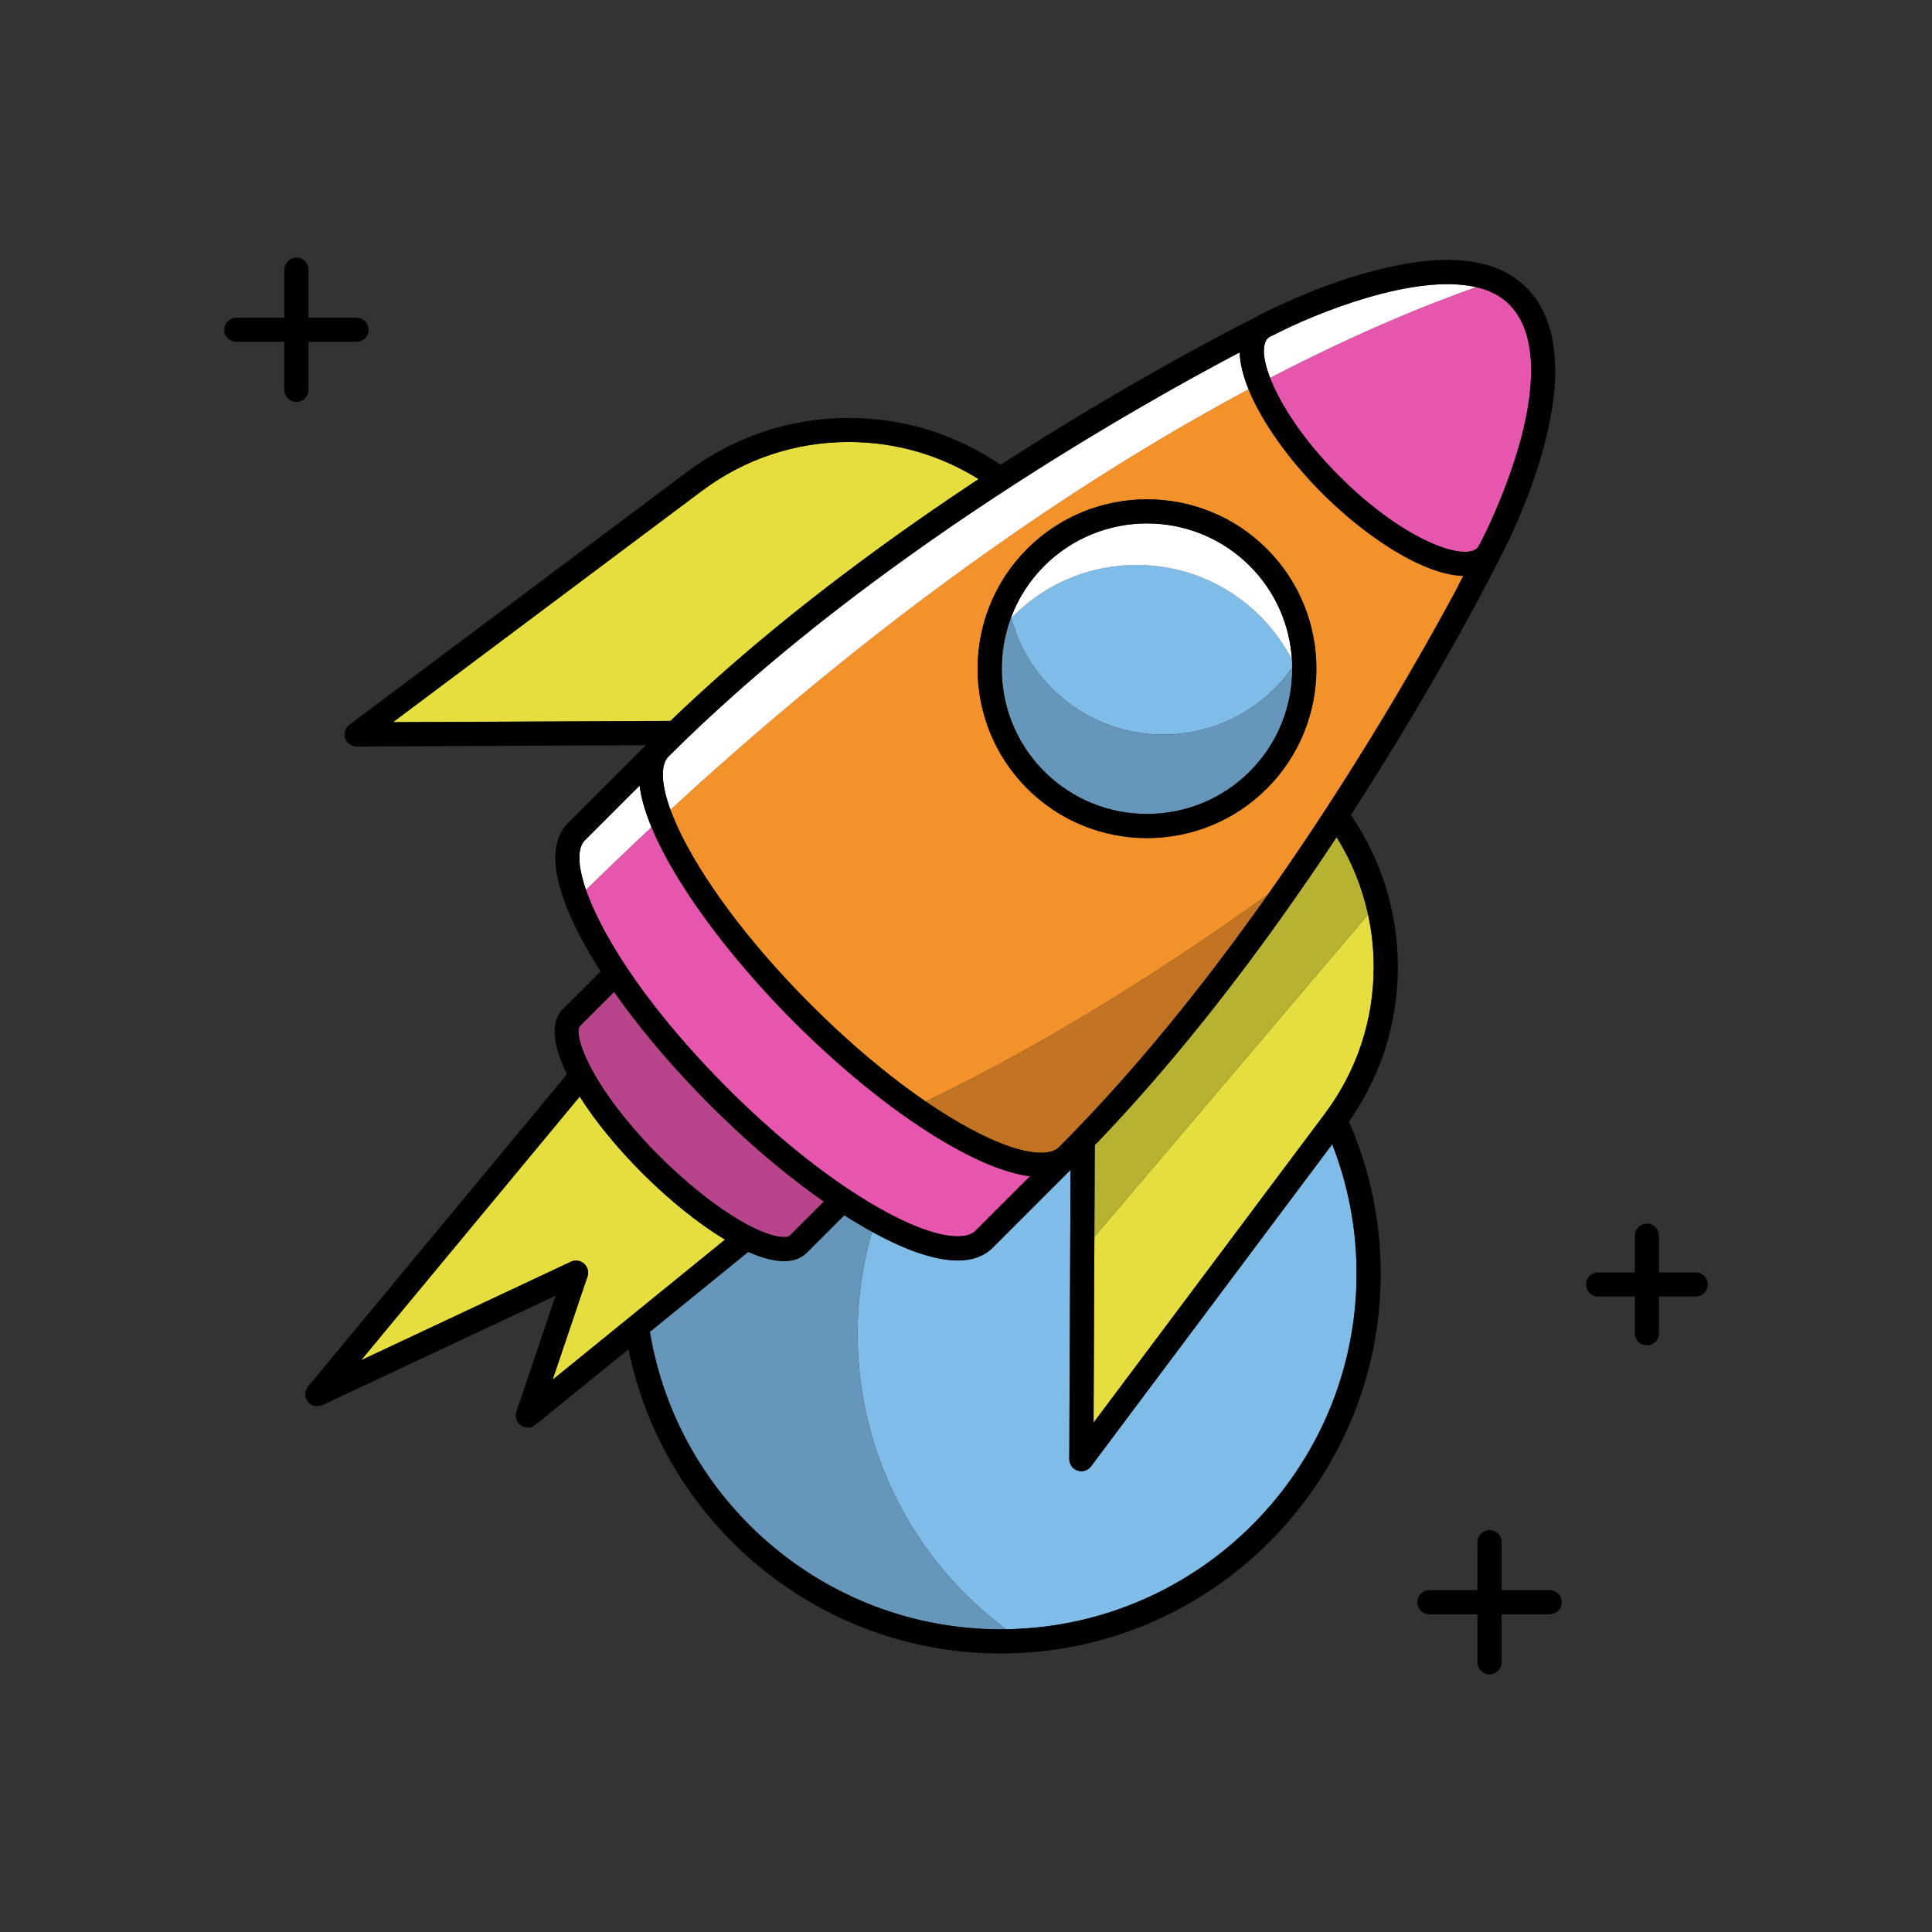 <?xml version="1.0" encoding="UTF-8"?>
<svg id="Icons" xmlns="http://www.w3.org/2000/svg" viewBox="0 0 800 800">
  <rect x="0" y="0" width="800" height="800" fill="#333333" stroke="none"/>
  <defs>
    <style>
      .cls-1 {
        fill: #b8458c;
      }

      .cls-2 {
        fill: #fff;
      }

      .cls-3 {
        fill: #e656af;
      }

      .cls-4 {
        fill: #6696ba;
      }

      .cls-5 {
        fill: #b8b232;
      }

      .cls-6 {
        fill: #c27422;
      }

      .cls-7 {
        fill: #7fbce8;
      }

      .cls-8 {
        fill: #f3912b;
      }

      .cls-9 {
        fill: #e6de3e;
      }
    </style>
  </defs>
  <g>
    <path d="M147.63,131.55h-19.89v-19.89c0-2.76-2.24-5-5-5s-5,2.24-5,5v19.89h-19.89c-2.76,0-5,2.24-5,5s2.24,5,5,5h19.89v19.89c0,2.76,2.24,5,5,5s5-2.24,5-5v-19.89h19.89c2.76,0,5-2.24,5-5s-2.24-5-5-5Z"/>
    <path d="M641.67,658.45h-19.89v-19.89c0-2.76-2.24-5-5-5s-5,2.24-5,5v19.89h-19.89c-2.76,0-5,2.24-5,5s2.24,5,5,5h19.89v19.89c0,2.76,2.24,5,5,5s5-2.24,5-5v-19.89h19.89c2.76,0,5-2.24,5-5s-2.24-5-5-5Z"/>
    <path d="M702.16,526.88h-15.21v-15.21c0-2.76-2.24-5-5-5s-5,2.24-5,5v15.21h-15.21c-2.76,0-5,2.24-5,5s2.24,5,5,5h15.21v15.21c0,2.76,2.24,5,5,5s5-2.24,5-5v-15.21h15.21c2.76,0,5-2.24,5-5s-2.24-5-5-5Z"/>
  </g>
  <g>
    <path class="cls-7" d="M451.75,607.21c-.96,1.29-2.46,2-4,2-.53,0-1.07-.08-1.59-.26-2.04-.69-3.42-2.61-3.41-4.76l.53-119.78-32.32,32.32c-.44.44-.91.85-1.39,1.24-.03.02-.06.04-.09.06-3.32,2.61-7.64,3.91-12.88,3.91-8.88,0-20.4-3.73-34.18-11.14-.44-.24-.89-.5-1.34-.74-3.88,13.44-5.97,27.64-5.97,42.34,0,50.06,24.17,94.47,61.46,122.23,80.23-1.16,145.15-66.77,145.15-147.27,0-18.88-3.59-36.94-10.09-53.54l-99.87,133.4Z"/>
    <path class="cls-4" d="M355.11,552.4c0-14.69,2.09-28.9,5.97-42.34-3.75-2.06-7.59-4.34-11.5-6.84l-15.46,15.46c-2.53,2.53-5.84,3.53-9.49,3.53-4.69,0-9.93-1.65-14.82-3.82l-40.72,33.09c11.55,69.79,72.31,123.18,145.31,123.18.72,0,1.43-.02,2.15-.03-37.29-27.76-61.46-72.16-61.46-122.23Z"/>
    <path class="cls-8" d="M604.72,238.45c-.25-.02-.51-.04-.76-.06-.27-.03-.55-.05-.83-.09-.26-.03-.52-.07-.78-.1-.28-.04-.57-.08-.85-.13-.26-.04-.53-.09-.79-.14-.29-.05-.58-.11-.87-.17-.27-.06-.54-.12-.81-.18-.3-.07-.59-.14-.89-.21-.27-.07-.55-.14-.82-.22-.3-.08-.61-.17-.91-.26-.28-.08-.56-.17-.83-.25-.31-.1-.62-.19-.93-.29-.28-.09-.57-.19-.85-.29-.31-.11-.62-.22-.94-.33-.29-.1-.57-.22-.86-.33-.32-.12-.63-.24-.95-.37-.29-.12-.58-.24-.87-.36-.32-.13-.64-.27-.97-.41-.29-.13-.59-.26-.88-.39-.33-.15-.65-.29-.98-.44-.3-.14-.59-.28-.89-.42-.33-.16-.66-.31-.99-.47-.3-.15-.6-.3-.9-.45-.33-.17-.66-.33-1-.51-.3-.16-.6-.32-.91-.48-.33-.18-.67-.35-1-.54-.31-.17-.61-.34-.92-.51-.33-.19-.66-.37-1-.56-.31-.18-.62-.36-.93-.55-.33-.19-.66-.39-1-.59-.31-.19-.62-.38-.93-.57-.33-.2-.67-.41-1-.62-.31-.2-.63-.4-.94-.6-.33-.21-.67-.42-1-.64-.31-.2-.63-.41-.94-.62-.34-.22-.67-.44-1.01-.67-.31-.21-.62-.43-.93-.64-.34-.23-.68-.46-1.01-.7-.31-.22-.62-.44-.93-.66-.34-.24-.67-.48-1.01-.72-.31-.23-.63-.46-.94-.69-.33-.24-.66-.48-.99-.73-.32-.24-.64-.48-.96-.72-.33-.25-.65-.49-.98-.74-.32-.24-.63-.49-.95-.74-.33-.26-.65-.51-.98-.77-.31-.25-.62-.5-.93-.75-.33-.26-.65-.52-.98-.79-.31-.26-.63-.52-.94-.78-.32-.27-.64-.53-.96-.8-.33-.28-.66-.56-.98-.84-.3-.26-.6-.51-.89-.77-.34-.3-.68-.6-1.02-.9-.28-.25-.57-.49-.85-.75-.33-.29-.65-.59-.98-.89-.29-.26-.58-.52-.86-.78-.34-.31-.68-.63-1.02-.95-.27-.25-.53-.49-.8-.74-.41-.39-.82-.79-1.24-1.18-.19-.18-.37-.35-.56-.53-.59-.58-1.18-1.16-1.77-1.74-.69-.69-1.37-1.39-2.06-2.09-.2-.21-.4-.42-.6-.63-.5-.52-1-1.05-1.49-1.57-.2-.22-.4-.43-.6-.65-.61-.66-1.22-1.33-1.83-2.01-.05-.06-.1-.11-.15-.17-.65-.73-1.3-1.47-1.94-2.21-.18-.21-.36-.42-.54-.63-.47-.55-.94-1.11-1.41-1.66-.19-.23-.38-.45-.57-.68-.54-.65-1.07-1.31-1.6-1.96-.08-.1-.16-.2-.25-.3-.6-.76-1.2-1.52-1.78-2.28-.16-.2-.31-.41-.47-.61-.44-.57-.87-1.15-1.29-1.72-.17-.23-.35-.47-.52-.7-.46-.63-.92-1.26-1.36-1.89-.1-.14-.2-.28-.3-.42-.54-.76-1.06-1.53-1.58-2.3-.13-.2-.26-.39-.39-.59-.39-.58-.77-1.16-1.15-1.75-.15-.24-.31-.48-.46-.72-.39-.61-.76-1.22-1.14-1.82-.1-.17-.21-.33-.31-.5-.46-.76-.91-1.52-1.34-2.28-.1-.18-.2-.36-.3-.54-.33-.59-.66-1.18-.98-1.76-.13-.24-.26-.47-.38-.71-.31-.58-.61-1.16-.9-1.73-.09-.18-.19-.36-.28-.55-.37-.74-.73-1.49-1.07-2.22-.07-.15-.14-.31-.21-.46-.27-.59-.53-1.17-.78-1.75-.1-.23-.19-.46-.29-.69-.08-.2-.17-.4-.25-.6-62.86,33.59-145.74,87.85-239.39,174.08,1.57,4.31,3.79,9.26,6.82,14.88,6.15,11.42,14.61,23.83,24.79,36.45,7.92,9.82,16.88,19.76,26.59,29.48,12.49,12.49,25.36,23.73,37.85,33.12,3.26,2.45,6.48,4.75,9.67,6.94,53.23-25.59,103.1-57.96,141.75-85.75.48-.68.97-1.37,1.45-2.05.44-.63.88-1.26,1.32-1.89.62-.89,1.24-1.78,1.86-2.67.44-.63.88-1.27,1.32-1.9.61-.88,1.22-1.76,1.82-2.64.43-.62.86-1.25,1.29-1.87.61-.9,1.22-1.79,1.83-2.68.41-.6.82-1.21,1.23-1.81.63-.93,1.25-1.85,1.88-2.78.37-.55.75-1.11,1.12-1.66.73-1.08,1.45-2.17,2.17-3.24.26-.38.52-.77.77-1.16.98-1.47,1.95-2.94,2.91-4.4.15-.23.3-.47.46-.7.8-1.22,1.6-2.44,2.39-3.65.32-.5.64-.99.96-1.48.61-.94,1.22-1.88,1.83-2.82.37-.57.73-1.13,1.09-1.7.55-.86,1.1-1.72,1.65-2.57.38-.59.75-1.17,1.12-1.75.53-.83,1.06-1.66,1.58-2.48.37-.59.74-1.17,1.11-1.76.52-.82,1.03-1.63,1.54-2.44.36-.57.72-1.14,1.07-1.7.52-.83,1.03-1.65,1.55-2.47.34-.54.68-1.08,1.01-1.62.53-.85,1.05-1.69,1.57-2.53.31-.5.62-1.01.93-1.51.57-.92,1.12-1.83,1.68-2.73.25-.41.51-.83.76-1.23.73-1.2,1.46-2.39,2.18-3.58.07-.11.13-.22.2-.33.79-1.31,1.57-2.6,2.35-3.88.19-.32.38-.63.57-.94.57-.95,1.14-1.89,1.7-2.83.27-.45.54-.9.81-1.35.47-.78.93-1.57,1.39-2.34.29-.49.58-.98.87-1.46.43-.74.87-1.47,1.29-2.19.28-.48.56-.96.84-1.44.42-.72.84-1.43,1.25-2.14.27-.47.55-.94.82-1.4.41-.7.82-1.4,1.22-2.1.26-.46.53-.91.79-1.37.4-.69.79-1.37,1.18-2.05.25-.44.51-.89.76-1.32.41-.72.82-1.42,1.22-2.13.21-.37.43-.74.64-1.11.48-.83.94-1.66,1.41-2.47.13-.23.27-.47.4-.7,1.2-2.11,2.35-4.16,3.45-6.13.13-.23.26-.46.39-.69.41-.74.82-1.47,1.22-2.18.17-.31.34-.62.51-.92.35-.63.69-1.25,1.03-1.87.18-.32.35-.64.53-.96.32-.59.65-1.18.96-1.75.17-.31.33-.61.5-.91.31-.57.61-1.12.91-1.67.16-.3.32-.59.48-.88.3-.55.6-1.1.89-1.64.14-.25.28-.51.41-.76.31-.58.62-1.15.92-1.71.1-.19.21-.39.31-.58.34-.63.67-1.25.99-1.85.06-.11.12-.22.17-.32.75-1.41,1.45-2.73,2.11-3.97-.15,0-.3-.02-.45-.02-.27-.01-.53-.02-.8-.04ZM524.57,326.51c-13.68,13.68-31.65,20.52-49.62,20.52s-35.94-6.84-49.62-20.52c-27.36-27.36-27.36-71.88,0-99.24,27.36-27.36,71.88-27.36,99.24,0,27.36,27.36,27.36,71.88,0,99.24Z"/>
    <path class="cls-9" d="M278.85,297.34c.66-.63,1.33-1.26,1.99-1.89.89-.85,1.78-1.7,2.67-2.54.72-.68,1.45-1.35,2.18-2.02.85-.79,1.69-1.58,2.55-2.37.72-.66,1.45-1.32,2.17-1.98.86-.79,1.73-1.58,2.59-2.37.76-.69,1.53-1.37,2.3-2.06.83-.75,1.66-1.5,2.5-2.24.79-.7,1.59-1.4,2.39-2.1.82-.72,1.63-1.44,2.46-2.16.8-.7,1.6-1.39,2.4-2.08.82-.71,1.65-1.43,2.47-2.14.79-.68,1.59-1.35,2.38-2.03.84-.72,1.68-1.44,2.53-2.15.79-.67,1.59-1.33,2.39-2,.85-.71,1.69-1.42,2.54-2.13.81-.67,1.62-1.33,2.43-2,.84-.69,1.68-1.39,2.52-2.08.81-.67,1.63-1.32,2.45-1.99.84-.68,1.68-1.37,2.53-2.05.82-.66,1.64-1.31,2.47-1.97.84-.67,1.68-1.35,2.52-2.01.82-.65,1.65-1.3,2.47-1.94.85-.67,1.69-1.33,2.54-1.99.82-.64,1.65-1.28,2.47-1.92.85-.66,1.69-1.31,2.54-1.97.83-.64,1.67-1.28,2.5-1.91.84-.64,1.67-1.28,2.51-1.92.84-.63,1.67-1.26,2.51-1.89s1.67-1.26,2.51-1.89c.82-.62,1.64-1.23,2.47-1.84.85-.63,1.7-1.27,2.56-1.9.81-.6,1.61-1.18,2.41-1.78.86-.63,1.73-1.27,2.59-1.9.81-.59,1.62-1.18,2.43-1.77.85-.62,1.71-1.24,2.56-1.85.81-.59,1.62-1.16,2.43-1.75.85-.61,1.7-1.22,2.55-1.83.79-.57,1.59-1.12,2.38-1.69.86-.61,1.73-1.22,2.59-1.83.79-.56,1.57-1.1,2.36-1.65.86-.6,1.72-1.2,2.57-1.8.79-.55,1.59-1.1,2.38-1.65.85-.58,1.69-1.17,2.53-1.75.79-.54,1.58-1.08,2.37-1.62.84-.57,1.68-1.15,2.52-1.72.78-.53,1.56-1.06,2.34-1.58.84-.57,1.68-1.14,2.52-1.7.77-.52,1.53-1.02,2.29-1.54.84-.56,1.69-1.13,2.52-1.69.76-.5,1.51-1,2.27-1.5.42-.28.84-.56,1.26-.83-16.1-10.08-34.55-15.37-53.78-15.37-.07,0-.15,0-.22,0-22,.05-42.95,7.05-60.58,20.25l-127.89,95.75,114.89-.51c.41-.39.81-.79,1.22-1.18Z"/>
    <path class="cls-9" d="M452.82,589.1l95.75-127.89c13.19-17.62,20.2-38.56,20.25-60.55.02-7.48-.78-14.85-2.33-22l-113.32,133.49-.34,76.96Z"/>
    <path class="cls-5" d="M453.16,512.14l113.32-133.49c-2.46-11.31-6.83-22.1-13.03-32-29.47,44.61-59.46,83.56-89.38,116.12-.27.29-.53.58-.8.86-2.05,2.23-4.11,4.42-6.16,6.59-.63.67-1.26,1.33-1.89,1.99-.63.66-1.26,1.34-1.89,1.99l-.17,37.93Z"/>
    <path class="cls-1" d="M266.53,471.92s.04.05.07.07c.64.69,1.28,1.38,1.93,2.07.25.27.51.54.77.81.47.49.93.98,1.41,1.47.78.8,1.57,1.6,2.38,2.41.8.8,1.6,1.59,2.41,2.37.07.07.14.13.21.2,12.15,11.75,24.99,21.39,35.63,26.71,9.33,4.66,14.57,4.73,15.73,3.57l14.06-14.06c-1.84-1.29-3.69-2.62-5.55-3.99-.17-.13-.34-.25-.52-.38-2.71-2-5.43-4.09-8.17-6.25-.24-.19-.47-.37-.71-.56-.88-.7-1.76-1.4-2.63-2.11-.09-.07-.18-.14-.26-.22-1.61-1.31-3.22-2.65-4.84-4.01-.45-.38-.89-.75-1.34-1.13-.72-.61-1.44-1.23-2.16-1.85-.66-.57-1.32-1.15-1.97-1.72-.91-.8-1.82-1.61-2.73-2.42-.74-.66-1.48-1.33-2.22-2-.54-.49-1.08-.98-1.61-1.48-1.03-.95-2.06-1.9-3.09-2.87-.39-.36-.78-.73-1.16-1.1-1.03-.97-2.05-1.95-3.07-2.94-.4-.39-.8-.78-1.21-1.17-.07-.07-.15-.15-.23-.22-.1-.1-.21-.2-.31-.3-.95-.93-1.89-1.86-2.83-2.8-.06-.06-.11-.11-.17-.17-.06-.06-.12-.12-.18-.18-.84-.84-1.68-1.69-2.52-2.54-.3-.3-.59-.61-.89-.91-.4-.41-.79-.81-1.19-1.22-13.5-13.94-25.54-28.38-35.27-42.29l-14.06,14.06c-2.17,2.17.62,13.27,11.81,29.27,4.1,5.82,8.99,11.87,14.48,17.86Z"/>
    <path class="cls-3" d="M632.41,139.77c-1.4-5.28-3.8-10.01-7.54-13.75-.35-.35-.72-.69-1.09-1.02-.11-.1-.23-.19-.34-.29-.27-.23-.54-.45-.82-.67-.13-.1-.27-.2-.41-.3-.27-.2-.55-.4-.83-.59-.14-.09-.28-.18-.41-.27-.3-.2-.61-.38-.92-.57-.12-.07-.24-.14-.36-.21-.38-.22-.77-.42-1.17-.62-.05-.03-.11-.06-.16-.08-1.44-.71-2.96-1.31-4.56-1.8-.03,0-.05-.02-.08-.02-.52-.16-1.04-.31-1.58-.44h-.04c-.31-.09-.62-.16-.93-.23-19.81,6.96-48.9,18.68-85.28,37.57,3.26,8.48,9.69,19.33,19.61,30.93,2.77,3.23,5.8,6.52,9.11,9.83.8.8,1.59,1.57,2.38,2.34.29.28.58.55.87.83.51.48,1.01.96,1.52,1.43.32.29.64.58.95.87.49.45.98.9,1.47,1.34.27.24.54.48.81.71.56.49,1.12.98,1.68,1.46.16.14.33.28.49.42.69.59,1.38,1.17,2.07,1.73,0,0,0,0,0,0,17.53,14.4,33.05,20.74,40.81,20.1.11-.01.22-.02.33-.04.18-.02.35-.04.52-.07.21-.04.41-.08.61-.12.07-.02.14-.03.21-.05.22-.06.43-.12.63-.2.05-.02.1-.04.15-.06.19-.07.37-.15.53-.24.08-.04.15-.08.22-.13.13-.07.25-.15.37-.23.17-.13.34-.26.49-.4.02-.02.03-.05.04-.05,0,0,0,0,0,0,.04-.05.07-.1.11-.15,0,0,0,0,0,0,0-.01.02-.03.03-.04l.1-.16h0s0-.01,0-.01c0-.01.02-.03.03-.04.03-.05.06-.08.09-.14,0-.01.02-.03.02-.04,0,0,.03-.05.06-.09.06-.1.13-.21.2-.33,0,0,0,0,0-.01.31-.53.54-.97.56-1.01.03-.06.67-1.27,1.7-3.39,0,0,0-.02.01-.02.2-.4.41-.85.64-1.32,3.31-6.92,9.43-20.62,13.74-35.89,2.71-9.6,4.99-20.82,4.92-31.31-.02-3.28-.27-6.48-.81-9.54-.21-1.22-.48-2.43-.79-3.6Z"/>
    <path class="cls-3" d="M263.91,407.01c.63.88,1.27,1.77,1.92,2.66.53.73,1.07,1.46,1.62,2.19.38.5.75,1.01,1.14,1.52.81,1.07,1.62,2.13,2.45,3.2.16.21.32.42.49.63,1.01,1.29,2.04,2.59,3.08,3.89.02.02.04.05.06.07,3.37,4.18,6.93,8.37,10.65,12.57.06.07.12.13.18.2,1.16,1.31,2.34,2.61,3.53,3.92.23.25.46.5.69.75,1.05,1.14,2.1,2.27,3.17,3.41.53.56,1.07,1.12,1.6,1.68.82.86,1.63,1.71,2.46,2.57,1.34,1.38,2.71,2.77,4.1,4.17.06.06.13.13.19.19,22.21,22.21,45.62,40.45,65.93,51.38,21.28,11.45,32.93,11.47,36.74,7.66l22.59-22.59c-.12-.01-.24-.04-.35-.05-.2-.03-.4-.06-.6-.09-.38-.06-.77-.12-1.16-.19-.21-.04-.41-.07-.62-.11-.42-.08-.84-.17-1.27-.26-.18-.04-.36-.07-.54-.11-1.23-.27-2.49-.6-3.78-.98-.18-.05-.37-.11-.55-.17-.47-.14-.94-.28-1.41-.44-.23-.07-.46-.15-.68-.22-.45-.15-.9-.3-1.36-.46-.24-.08-.47-.17-.71-.25-.48-.17-.97-.36-1.47-.54-.21-.08-.41-.15-.62-.23-1.4-.54-2.83-1.14-4.3-1.78-.22-.1-.45-.2-.67-.3-.52-.23-1.03-.46-1.56-.71-.27-.12-.54-.25-.81-.38-.49-.23-.99-.47-1.48-.71-.28-.14-.56-.27-.84-.41-.53-.26-1.06-.53-1.59-.8-.25-.13-.49-.25-.74-.38-.78-.4-1.57-.82-2.37-1.25-1.32-.71-2.66-1.45-4-2.22-20.17-11.53-42.82-29.45-64.26-50.9-.91-.91-1.81-1.83-2.71-2.75-.2-.21-.41-.42-.61-.63-.9-.92-1.79-1.84-2.68-2.77-.04-.05-.09-.09-.13-.14-.85-.89-1.7-1.79-2.54-2.69-.2-.21-.4-.42-.6-.64-.87-.93-1.74-1.87-2.6-2.81-.09-.1-.18-.2-.27-.3-.79-.86-1.57-1.73-2.35-2.6-.19-.21-.39-.43-.58-.65-.84-.94-1.68-1.89-2.51-2.84-.12-.13-.23-.27-.35-.4-.74-.85-1.48-1.71-2.21-2.56-.18-.21-.36-.42-.54-.63-.81-.95-1.62-1.91-2.42-2.87-.14-.16-.27-.33-.41-.49-.7-.84-1.4-1.69-2.09-2.53-.17-.2-.33-.41-.5-.61-.78-.96-1.55-1.91-2.31-2.87-.15-.19-.3-.38-.45-.57-.66-.84-1.32-1.68-1.97-2.51-.15-.19-.3-.38-.44-.57-.74-.96-1.47-1.92-2.2-2.88-.15-.2-.3-.4-.45-.6-.63-.84-1.26-1.68-1.87-2.52-.13-.17-.26-.35-.38-.52-.7-.96-1.39-1.91-2.07-2.86-.15-.21-.3-.42-.45-.63-.6-.85-1.2-1.7-1.79-2.55-.1-.14-.2-.29-.3-.43-.66-.95-1.3-1.9-1.94-2.85-.14-.22-.29-.43-.43-.65-.58-.87-1.15-1.73-1.71-2.6-.07-.11-.14-.21-.21-.32-.61-.94-1.2-1.88-1.79-2.82-.14-.22-.27-.44-.41-.65-.55-.89-1.09-1.77-1.62-2.65-.04-.06-.08-.13-.12-.19-.56-.93-1.1-1.86-1.63-2.78-.12-.22-.25-.43-.37-.65-.53-.92-1.04-1.84-1.54-2.75,0,0,0,0,0,0-.5-.92-.98-1.82-1.46-2.73-.11-.21-.22-.42-.33-.63-.47-.9-.92-1.8-1.36-2.68-.02-.04-.03-.07-.05-.1-.42-.86-.82-1.71-1.21-2.55-.09-.2-.19-.4-.28-.6-.4-.87-.78-1.73-1.15-2.58-.03-.08-.06-.15-.1-.23-.17-.4-.33-.79-.5-1.18-8.95,8.36-17.99,17.01-27.12,25.96,3.47,10.03,10.27,22.93,20.6,37.61.22.31.44.62.66.93Z"/>
    <path class="cls-7" d="M419.55,255.08c-.26.26-.51.54-.77.8,2.85,10.7,8.45,20.82,16.85,29.21,25.45,25.45,66.72,25.45,92.17,0,2.72-2.72,5.14-5.63,7.28-8.68,0-1.08-.05-2.17-.12-3.25-3.34-6.51-7.73-12.63-13.19-18.08-28.23-28.23-74-28.23-102.23,0Z"/>
    <path class="cls-2" d="M474.95,216.75c-15.41,0-30.82,5.87-42.55,17.6-6.22,6.22-10.78,13.48-13.7,21.23.03.1.06.21.08.31.26-.27.5-.54.77-.8,28.23-28.23,74-28.23,102.23,0,5.46,5.46,9.84,11.57,13.19,18.08-.87-14.14-6.68-28.04-17.47-38.82-11.73-11.73-27.14-17.6-42.55-17.6Z"/>
    <path class="cls-4" d="M435.64,285.1c-8.39-8.39-14-18.51-16.85-29.21-.03-.1-.06-.21-.08-.31-8.1,21.45-3.54,46.63,13.7,63.87,23.46,23.46,61.64,23.46,85.1,0,11.85-11.85,17.71-27.46,17.58-43.02-2.14,3.05-4.56,5.96-7.28,8.68-25.45,25.45-66.72,25.45-92.17,0Z"/>
    <path d="M425.33,227.28c-27.36,27.36-27.36,71.88,0,99.24,13.68,13.68,31.65,20.52,49.62,20.52s35.94-6.84,49.62-20.52c27.36-27.36,27.36-71.88,0-99.24-27.36-27.36-71.88-27.36-99.24,0ZM535.08,276.42c.12,15.57-5.73,31.17-17.58,43.02-23.46,23.46-61.64,23.46-85.1,0-17.24-17.24-21.79-42.42-13.7-63.87,2.92-7.74,7.48-15,13.7-21.23,11.73-11.73,27.14-17.6,42.55-17.6s30.82,5.87,42.55,17.6c10.78,10.78,16.6,24.68,17.47,38.82.07,1.08.11,2.17.12,3.25Z"/>
    <path class="cls-9" d="M266.01,485.83c-10.49-10.49-19.51-21.54-25.97-31.75l-90.52,109.16,86.88-40.79c.68-.32,1.4-.47,2.12-.47,1.21,0,2.4.44,3.33,1.27,1.49,1.33,2.05,3.43,1.41,5.33l-14.44,42.75,71.39-58.01c-10.82-6.51-22.94-16.22-34.2-27.48Z"/>
    <path class="cls-6" d="M401.72,467.44c21.28,11.45,32.93,11.47,36.73,7.66,1.37-1.37,2.74-2.75,4.1-4.14.46-.47.91-.94,1.37-1.41.28-.28.55-.57.82-.85,0,0,0,0,0,0,2.18-2.24,4.36-4.52,6.54-6.84,0,0,.02-.02.02-.02,1.95-2.08,3.91-4.19,5.86-6.32.44-.48.88-.96,1.32-1.44,1.53-1.68,3.06-3.38,4.59-5.09.41-.46.81-.91,1.22-1.37.75-.84,1.5-1.69,2.24-2.54.65-.74,1.3-1.48,1.95-2.22.71-.82,1.43-1.64,2.14-2.47.47-.55.95-1.09,1.42-1.64.96-1.11,1.91-2.23,2.85-3.34.32-.38.64-.75.96-1.12,1.27-1.5,2.53-3,3.78-4.5.29-.34.57-.69.85-1.03.97-1.17,1.94-2.33,2.9-3.5.44-.54.88-1.08,1.33-1.62.79-.97,1.59-1.94,2.38-2.92.49-.61.98-1.22,1.47-1.83.73-.91,1.47-1.83,2.2-2.74.51-.64,1.01-1.27,1.52-1.91.71-.89,1.41-1.78,2.12-2.68.51-.65,1.02-1.29,1.53-1.94.7-.89,1.4-1.79,2.09-2.68.5-.64,1-1.28,1.49-1.92.7-.9,1.39-1.81,2.09-2.71.48-.63.97-1.26,1.45-1.9.71-.94,1.42-1.87,2.13-2.81.45-.59.9-1.19,1.35-1.78.77-1.02,1.53-2.03,2.29-3.05.39-.52.77-1.03,1.16-1.55,1.05-1.42,2.1-2.83,3.14-4.25.08-.11.16-.22.24-.33,1.13-1.53,2.24-3.06,3.35-4.59.35-.49.7-.97,1.05-1.45.75-1.04,1.51-2.08,2.26-3.13.42-.59.84-1.17,1.26-1.76.67-.94,1.35-1.88,2.01-2.82.44-.62.88-1.24,1.31-1.85.16-.22.31-.44.46-.66-38.65,27.79-88.52,60.16-141.75,85.75,6.33,4.33,12.5,8.15,18.41,11.33Z"/>
    <path class="cls-2" d="M513.34,145.97c-.25.13-.49.26-.75.39-.15.08-.3.16-.46.24-.5.27-1.02.54-1.55.82-.17.09-.34.18-.52.27-.55.29-1.12.6-1.7.91-.15.08-.29.15-.44.23-.64.34-1.31.7-1.98,1.06-.1.05-.2.11-.3.16-2.38,1.27-4.93,2.66-7.65,4.15-.08.04-.16.08-.23.13-.81.44-1.63.89-2.46,1.35-.22.12-.44.24-.66.36-.71.39-1.42.78-2.14,1.18-.28.16-.57.32-.86.48-.68.38-1.37.76-2.06,1.15-.31.18-.63.35-.95.53-.68.38-1.37.77-2.07,1.16-.34.19-.68.38-1.02.57-.7.39-1.41.79-2.12,1.2-.34.19-.69.39-1.04.59-.74.42-1.49.84-2.24,1.27-.33.19-.65.37-.98.56-.79.45-1.59.91-2.39,1.37-.32.18-.63.36-.95.55-.87.5-1.75,1.01-2.64,1.52-.26.15-.51.29-.77.44-2.33,1.35-4.72,2.74-7.16,4.17-.05.03-.1.06-.15.09-1.15.68-2.31,1.36-3.48,2.05-.3.18-.6.36-.91.54-.92.55-1.85,1.1-2.78,1.66-.4.24-.81.49-1.22.73-.84.5-1.69,1.01-2.54,1.53-.46.28-.92.56-1.38.83-.81.49-1.63.99-2.46,1.48-.49.29-.97.59-1.46.89-.82.5-1.64,1-2.46,1.5-.5.3-.99.61-1.49.91-.83.51-1.67,1.02-2.5,1.54-.5.31-1,.62-1.51.93-.85.53-1.71,1.06-2.57,1.59-.49.31-.99.61-1.48.92-.91.57-1.82,1.14-2.74,1.71-.45.29-.91.57-1.36.85-1.03.65-2.07,1.31-3.11,1.96-.35.22-.69.44-1.04.66-2.8,1.78-5.63,3.59-8.49,5.44-.36.23-.71.46-1.07.7-1.06.69-2.13,1.38-3.2,2.08-.49.32-.98.64-1.47.96-.95.62-1.9,1.24-2.85,1.87-.55.36-1.1.73-1.65,1.09-.9.59-1.8,1.19-2.7,1.79-.59.39-1.18.79-1.77,1.18-.87.58-1.74,1.16-2.61,1.75-.61.41-1.23.83-1.85,1.24-.86.58-1.72,1.16-2.59,1.75-.62.42-1.24.85-1.87,1.27-.87.59-1.74,1.19-2.61,1.78-.62.42-1.24.85-1.86,1.28-.9.62-1.8,1.24-2.7,1.87-.59.41-1.19.82-1.78,1.24-.95.66-1.91,1.33-2.86,2-.55.38-1.09.76-1.64,1.15-1.09.77-2.19,1.55-3.29,2.33-.41.29-.82.58-1.23.87-1.51,1.07-3.02,2.16-4.54,3.25-.24.18-.49.35-.74.53-1.27.91-2.54,1.83-3.81,2.76-.52.38-1.05.77-1.57,1.15-.99.72-1.98,1.45-2.97,2.17-.62.45-1.23.91-1.85,1.37-.9.67-1.81,1.34-2.71,2.01-.64.48-1.29.96-1.93,1.44-.88.66-1.76,1.32-2.64,1.98-.66.5-1.32,1-1.98,1.5-.86.65-1.72,1.31-2.58,1.97-.67.51-1.34,1.02-2.01,1.54-.86.66-1.72,1.33-2.58,1.99-.66.51-1.33,1.03-1.99,1.54-.87.68-1.73,1.35-2.6,2.04-.65.51-1.31,1.03-1.96,1.54-.89.7-1.77,1.41-2.66,2.11-.63.5-1.26,1-1.88,1.5-.95.76-1.9,1.53-2.86,2.3-.56.45-1.12.9-1.67,1.35-1.15.93-2.29,1.87-3.44,2.81-.36.3-.73.59-1.09.89-1.49,1.23-2.98,2.46-4.47,3.7-.46.39-.93.78-1.39,1.17-1.03.86-2.06,1.73-3.08,2.6-.59.5-1.17,1-1.76,1.5-.9.77-1.8,1.53-2.69,2.3-.63.54-1.26,1.09-1.88,1.63-.85.74-1.7,1.47-2.54,2.21-.65.57-1.29,1.14-1.94,1.71-.82.72-1.64,1.45-2.46,2.18-.65.58-1.3,1.16-1.95,1.75-.81.73-1.62,1.46-2.43,2.19-.65.59-1.29,1.17-1.94,1.76-.81.74-1.61,1.48-2.42,2.22-.64.59-1.27,1.17-1.91,1.76-.81.76-1.63,1.51-2.44,2.27-.62.58-1.23,1.15-1.84,1.73-.83.79-1.66,1.58-2.49,2.37-.58.56-1.17,1.11-1.75,1.67-.9.86-1.79,1.73-2.68,2.6-.5.49-1.01.98-1.51,1.47-1.29,1.26-2.57,2.53-3.85,3.81-.09.09-.19.19-.28.28-2.8,2.8-3.52,9.85.85,21.86,93.64-86.23,176.53-140.49,239.39-174.08-2.22-5.47-3.52-10.63-3.64-15.2Z"/>
    <path class="cls-2" d="M264.83,325.31l-22.65,22.65c-3.14,3.14-3.05,10.35.46,20.51,9.13-8.95,18.17-17.6,27.12-25.96-2.56-6.21-4.27-12-4.94-17.2Z"/>
    <path class="cls-2" d="M611.18,118.9c-25.61-5.93-67.22,11.14-83.85,19.83-.19.1-.39.19-.6.27-.48.18-.91.4-1.31.69h0c-.08.06-.15.11-.22.17,0,0,0,0,0,0-.09.08-.19.15-.27.23,0,0,0,0,0,0-2.39,2.39-2.15,8.32.95,16.39,0,0,0,0,0,0,36.38-18.89,65.47-30.62,85.28-37.57,0,0,.02,0,.02,0Z"/>
    <path d="M643.96,152.52c0-.44,0-.89-.02-1.33,0-.29-.02-.57-.04-.85-.02-.44-.03-.89-.06-1.33-.01-.26-.04-.52-.06-.78-.03-.46-.06-.92-.1-1.38-.02-.24-.05-.47-.07-.71-.05-.48-.09-.95-.15-1.42-.02-.2-.06-.4-.08-.6-.07-.5-.13-1-.21-1.5-.04-.23-.08-.46-.12-.69-.08-.46-.15-.93-.24-1.39-.04-.22-.09-.43-.14-.65-.1-.47-.19-.93-.3-1.4-.05-.21-.11-.43-.16-.64-.11-.46-.23-.92-.35-1.37-.06-.22-.13-.44-.2-.66-.13-.44-.26-.88-.4-1.31-.08-.25-.17-.49-.26-.73-.14-.4-.27-.8-.42-1.2-.08-.21-.17-.42-.25-.63-.17-.42-.33-.84-.51-1.25-.05-.12-.11-.23-.16-.35-.22-.5-.45-1-.69-1.49-.05-.11-.11-.21-.17-.32-.25-.5-.5-.99-.77-1.47-.07-.12-.14-.24-.21-.36-.26-.46-.53-.92-.81-1.38-.14-.21-.28-.42-.42-.63-.23-.35-.46-.71-.7-1.05-.18-.25-.37-.49-.55-.73-.22-.3-.44-.6-.67-.89-.17-.22-.36-.43-.54-.64-.26-.31-.51-.62-.78-.92-.46-.51-.93-1.01-1.42-1.5-.44-.44-.89-.87-1.36-1.28-.09-.08-.17-.15-.26-.22-.4-.35-.81-.7-1.23-1.03-.04-.03-.08-.06-.12-.09-12.96-10.25-33.83-11.49-62.13-3.68-.47.13-.94.26-1.41.39-.17.05-.34.09-.51.14-.05.01-.09.03-.14.04-20.8,5.94-38.39,14.75-41.64,16.42-.06.03-.12.06-.17.09,0,0,0,0-.01,0-.54.21-1.05.45-1.55.71-.01,0-.02.01-.03.02-.5.26-.98.55-1.43.86,0,0,0,0,0,0-.1.05-.22.11-.33.17-.09.04-.18.09-.27.14-.21.1-.43.22-.67.34-.11.06-.22.11-.34.17-.25.13-.51.26-.78.4-.13.07-.26.13-.4.2-.28.14-.58.3-.9.46-.15.08-.29.15-.45.23-.33.17-.67.34-1.02.52-.17.09-.33.17-.5.26-.35.18-.71.37-1.08.56-.2.1-.39.2-.59.31-.4.2-.81.42-1.22.64-.19.1-.39.2-.58.3-.43.22-.87.46-1.33.69-.23.12-.45.24-.68.36-.44.23-.89.47-1.35.71-.26.14-.53.28-.8.42-.46.25-.94.5-1.43.76-.28.15-.56.3-.85.45-.5.26-1,.53-1.52.81-.3.16-.59.32-.9.48-.52.28-1.06.57-1.6.86-.32.17-.64.34-.97.52-.53.29-1.08.58-1.63.88-.36.19-.71.38-1.07.58-.56.3-1.14.62-1.71.93-.36.2-.73.4-1.1.6-.58.32-1.17.64-1.76.96-.4.22-.8.44-1.21.67-.59.32-1.19.66-1.8.99-.42.23-.84.46-1.27.7-.61.34-1.24.69-1.86,1.03-.44.25-.88.49-1.33.74-.63.35-1.28.71-1.93,1.08-.45.25-.91.51-1.37.77-.65.37-1.32.74-1.98,1.12-.48.27-.96.54-1.45.82-.66.38-1.34.76-2.01,1.14-.5.29-1,.57-1.51.86-.68.39-1.36.78-2.05,1.17-.53.3-1.06.6-1.59.91-.69.4-1.39.8-2.08,1.2-.54.31-1.08.63-1.63.94-.7.41-1.42.82-2.13,1.24-.57.33-1.13.66-1.7.99-.72.42-1.44.85-2.17,1.27-.58.34-1.15.67-1.73,1.02-.73.43-1.48.87-2.22,1.31-.6.36-1.2.71-1.81,1.07-.74.44-1.49.89-2.23,1.33-.61.36-1.22.73-1.83,1.09-.77.46-1.55.93-2.33,1.4-.61.37-1.22.74-1.84,1.11-.77.47-1.55.94-2.33,1.41-.64.39-1.28.78-1.93,1.17-.77.47-1.55.95-2.33,1.43-.66.4-1.31.8-1.98,1.21-.8.49-1.61.99-2.41,1.49-.66.41-1.31.81-1.97,1.22-.8.5-1.6,1-2.41,1.5-.69.43-1.38.86-2.07,1.29-.79.5-1.59,1-2.39,1.5-.71.44-1.41.89-2.12,1.34-.81.52-1.64,1.04-2.46,1.56-.71.45-1.41.89-2.12,1.35-.82.52-1.64,1.05-2.47,1.58-.73.47-1.45.93-2.18,1.4-.51.33-1.03.66-1.54,1-18.57-12.7-40.23-19.41-62.9-19.41-.08,0-.16,0-.24,0-24.17.05-47.18,7.74-66.55,22.24l-140.01,104.82c-1.73,1.29-2.43,3.55-1.74,5.59.68,2.04,2.59,3.41,4.74,3.41h.02l119.78-.53-32.32,32.32c-11.07,11.07-3.36,34.89,13.57,61.32l-15.51,15.51c-6.4,6.4-3,17.79,1.6,27.07l-107.23,129.3c-1.5,1.8-1.54,4.4-.11,6.25,1.43,1.85,3.96,2.46,6.08,1.47l96.53-45.32-16.22,48.03c-.71,2.11.06,4.44,1.88,5.71.86.6,1.86.89,2.85.89,1.12,0,2.24-.38,3.15-1.12l38.54-31.32c14.56,71.78,78.15,125.98,154.17,125.98,86.74,0,157.3-70.56,157.3-157.3,0-22.36-4.7-43.64-13.15-62.93,13.2-18.77,20.2-40.73,20.25-63.75.05-22.78-6.67-44.56-19.45-63.23,38.18-58.95,61.49-105.94,61.9-106.78.07-.15.14-.31.2-.46.13-.23.24-.44.32-.6.04-.08.07-.14.08-.14.57-1.07,5.22-9.95,10.12-22.5,0,0,0,0,0,0,.7-1.79,1.4-3.65,2.09-5.57,0,0,0-.02.01-.03.21-.59.42-1.18.63-1.78.02-.06.04-.12.06-.18.22-.64.45-1.28.67-1.93,0-.02.02-.04.02-.07.19-.57.38-1.14.57-1.71.04-.11.07-.21.11-.32.18-.55.36-1.11.54-1.67.04-.13.08-.26.13-.39.17-.53.33-1.07.5-1.6.05-.17.1-.33.15-.49.15-.5.3-1.01.46-1.52.06-.2.12-.4.18-.61.15-.51.29-1.02.44-1.53.06-.21.12-.41.18-.62.13-.47.26-.94.38-1.4.07-.26.14-.51.21-.77.11-.42.22-.84.33-1.27.08-.31.16-.62.24-.93.1-.41.2-.82.3-1.23.08-.33.16-.65.24-.98.1-.41.19-.83.29-1.25.08-.33.15-.65.23-.98.09-.41.18-.82.27-1.23.07-.34.15-.67.22-1.01.07-.36.14-.71.21-1.07.08-.39.16-.79.24-1.18.07-.35.13-.7.19-1.05.07-.4.15-.8.22-1.21.07-.4.13-.79.2-1.19.06-.36.12-.71.18-1.07.06-.38.11-.75.17-1.13.06-.38.11-.76.17-1.13.05-.39.1-.78.15-1.17.05-.37.1-.73.14-1.1.04-.34.07-.67.11-1.01.05-.42.09-.84.13-1.25.03-.28.05-.55.07-.83.04-.47.09-.95.12-1.42.02-.32.04-.64.06-.96.03-.43.06-.86.08-1.29.02-.3.02-.6.03-.91.02-.44.04-.89.05-1.33,0-.3,0-.6.01-.9,0-.44.02-.88.02-1.32,0-.29,0-.58-.01-.87ZM162.74,299.03l127.89-95.75c17.63-13.2,38.58-20.2,60.58-20.25.07,0,.15,0,.22,0,19.23,0,37.67,5.29,53.78,15.37-.42.28-.84.56-1.26.83-.76.5-1.51,1-2.27,1.5-.84.56-1.68,1.12-2.52,1.69-.76.51-1.53,1.02-2.29,1.54-.84.56-1.68,1.13-2.52,1.7-.78.53-1.56,1.05-2.34,1.58-.84.57-1.68,1.15-2.52,1.72-.79.54-1.58,1.08-2.37,1.62-.84.58-1.69,1.17-2.53,1.75-.79.55-1.58,1.09-2.38,1.65-.86.59-1.71,1.2-2.57,1.8-.79.55-1.57,1.1-2.36,1.65-.86.61-1.72,1.22-2.59,1.83-.79.56-1.59,1.12-2.38,1.69-.85.6-1.7,1.22-2.55,1.83-.81.58-1.62,1.16-2.43,1.75-.85.61-1.7,1.23-2.56,1.85-.81.59-1.62,1.17-2.43,1.77-.86.63-1.73,1.27-2.59,1.9-.8.59-1.61,1.18-2.41,1.78-.85.63-1.7,1.27-2.56,1.9-.82.61-1.64,1.22-2.47,1.84-.84.63-1.67,1.26-2.51,1.89s-1.67,1.26-2.51,1.89c-.84.64-1.67,1.28-2.51,1.92-.83.64-1.67,1.27-2.5,1.91-.85.65-1.69,1.31-2.54,1.97-.82.64-1.65,1.27-2.47,1.92-.85.66-1.69,1.33-2.54,1.99-.82.65-1.65,1.29-2.47,1.94-.84.67-1.68,1.34-2.52,2.01-.82.66-1.65,1.31-2.47,1.97-.84.68-1.68,1.36-2.53,2.05-.82.66-1.63,1.32-2.45,1.99-.84.69-1.68,1.39-2.52,2.08-.81.67-1.62,1.33-2.43,2-.85.71-1.7,1.42-2.54,2.13-.8.67-1.59,1.33-2.39,2-.84.71-1.68,1.43-2.53,2.15-.79.68-1.59,1.35-2.38,2.03-.83.71-1.65,1.43-2.47,2.14-.8.69-1.61,1.38-2.4,2.08-.82.72-1.64,1.44-2.46,2.16-.8.7-1.59,1.4-2.39,2.1-.84.74-1.67,1.49-2.5,2.24-.77.69-1.54,1.37-2.3,2.06-.87.79-1.73,1.58-2.59,2.37-.72.66-1.45,1.32-2.17,1.98-.85.79-1.7,1.58-2.55,2.37-.72.68-1.45,1.35-2.18,2.02-.9.84-1.78,1.69-2.67,2.54-.66.63-1.33,1.26-1.99,1.89-.41.39-.81.79-1.22,1.18l-114.89.51ZM242.64,368.47c-3.51-10.16-3.6-17.38-.46-20.51l22.65-22.65c.67,5.19,2.37,10.99,4.94,17.2.16.39.33.79.5,1.18.03.08.06.15.1.23.37.85.75,1.72,1.15,2.58.09.2.18.4.28.6.39.84.79,1.69,1.21,2.55.02.04.03.07.05.1.44.89.89,1.78,1.36,2.68.11.21.22.42.33.63.47.9.96,1.81,1.46,2.73,0,0,0,0,0,0,.5.91,1.02,1.83,1.54,2.75.12.22.25.43.37.65.53.92,1.07,1.85,1.63,2.78.04.06.08.13.12.19.53.88,1.07,1.77,1.62,2.65.13.22.27.44.41.65.59.94,1.18,1.88,1.79,2.82.07.11.14.21.21.32.56.86,1.13,1.73,1.71,2.6.14.22.29.43.43.65.64.95,1.28,1.9,1.94,2.85.1.14.2.29.3.43.59.85,1.18,1.7,1.79,2.55.15.21.3.42.45.63.68.95,1.37,1.91,2.07,2.86.13.17.26.35.38.52.62.84,1.24,1.68,1.87,2.52.15.2.3.4.45.6.72.96,1.46,1.92,2.2,2.88.15.19.3.38.44.57.65.84,1.31,1.68,1.97,2.51.15.19.3.38.45.57.76.96,1.53,1.91,2.31,2.87.17.2.33.41.5.61.69.85,1.39,1.69,2.09,2.53.14.16.27.33.41.49.8.96,1.6,1.91,2.42,2.87.18.21.36.42.54.63.73.86,1.47,1.71,2.21,2.56.12.13.23.27.35.4.83.95,1.67,1.9,2.51,2.84.19.22.38.43.58.65.78.87,1.56,1.74,2.35,2.6.09.1.18.2.27.3.86.94,1.73,1.88,2.6,2.81.2.21.4.42.6.64.84.9,1.69,1.79,2.54,2.69.04.05.09.09.13.14.89.93,1.78,1.85,2.68,2.77.2.21.41.42.61.63.9.92,1.81,1.84,2.71,2.75,21.45,21.45,44.09,39.37,64.26,50.9,1.34.77,2.68,1.51,4,2.22.8.43,1.58.84,2.37,1.25.25.13.5.25.74.38.53.27,1.07.54,1.59.8.28.14.56.27.84.41.5.24.99.48,1.48.71.27.13.54.26.81.38.52.24,1.04.48,1.56.71.22.1.45.2.67.3,1.47.64,2.9,1.24,4.3,1.78.21.08.41.16.62.23.49.19.98.37,1.47.54.24.09.47.17.71.25.46.16.91.31,1.36.46.23.08.46.15.68.22.48.15.95.3,1.41.44.18.06.37.11.55.17,1.29.38,2.55.7,3.78.98.18.04.36.08.54.11.43.09.85.18,1.27.26.21.04.42.08.62.11.39.07.78.13,1.16.19.2.03.4.06.6.09.12.02.24.04.35.05l-22.59,22.59c-3.81,3.8-15.45,3.79-36.74-7.66-20.31-10.93-43.72-29.17-65.93-51.38-.06-.06-.13-.13-.19-.19-1.39-1.39-2.76-2.78-4.1-4.17-.83-.85-1.64-1.71-2.46-2.57-.53-.56-1.07-1.12-1.6-1.68-1.07-1.13-2.12-2.27-3.17-3.41-.23-.25-.46-.5-.69-.75-1.19-1.31-2.37-2.61-3.53-3.92-.06-.07-.12-.13-.18-.2-3.72-4.19-7.28-8.39-10.65-12.57-.02-.02-.04-.05-.06-.07-1.05-1.3-2.07-2.6-3.08-3.89-.16-.21-.33-.42-.49-.63-.83-1.07-1.65-2.14-2.45-3.2-.38-.51-.76-1.01-1.14-1.52-.55-.73-1.09-1.46-1.62-2.19-.65-.89-1.29-1.78-1.92-2.66-.22-.31-.44-.62-.66-.93-10.33-14.68-17.14-27.58-20.6-37.61ZM240.23,424.79l14.06-14.06c9.72,13.91,21.77,28.35,35.27,42.29.4.41.79.82,1.19,1.22.3.3.59.61.89.91.84.85,1.67,1.7,2.52,2.54.06.06.12.12.18.18.06.06.11.11.17.17.94.94,1.89,1.87,2.83,2.8.1.1.21.2.31.3.07.07.15.15.23.22.4.39.8.78,1.21,1.17,1.02.99,2.04,1.97,3.07,2.94.39.37.77.73,1.16,1.1,1.03.96,2.06,1.92,3.09,2.87.54.49,1.08.99,1.61,1.48.74.67,1.48,1.34,2.22,2,.91.81,1.82,1.62,2.73,2.42.66.58,1.31,1.15,1.97,1.72.72.62,1.44,1.24,2.16,1.85.45.38.89.76,1.34,1.13,1.61,1.36,3.23,2.7,4.84,4.01.09.07.18.14.26.22.88.71,1.76,1.42,2.63,2.11.24.19.47.37.71.56,2.74,2.17,5.46,4.25,8.17,6.25.17.13.34.25.52.38,1.86,1.37,3.71,2.7,5.55,3.99l-14.06,14.06c-1.16,1.16-6.4,1.09-15.73-3.57-10.63-5.32-23.47-14.96-35.63-26.71-.07-.07-.14-.13-.21-.2-.81-.78-1.61-1.57-2.41-2.37-.81-.81-1.6-1.61-2.38-2.41-.47-.49-.94-.98-1.41-1.47-.26-.27-.52-.54-.77-.81-.65-.69-1.29-1.38-1.93-2.07-.02-.02-.04-.05-.07-.07-5.49-5.99-10.39-12.04-14.48-17.86-11.2-16-13.98-27.11-11.81-29.27ZM228.82,571.33l14.44-42.75c.64-1.9.09-4-1.41-5.33-.94-.83-2.13-1.27-3.33-1.27-.72,0-1.45.16-2.12.47l-86.88,40.79,90.52-109.16c6.46,10.21,15.48,21.26,25.97,31.75,11.26,11.26,23.38,20.97,34.2,27.48l-71.39,58.01ZM416.57,674.63c-.72.01-1.43.03-2.15.03-73.01,0-133.77-53.39-145.31-123.18l40.72-33.09c4.88,2.17,10.13,3.82,14.82,3.82,3.65,0,6.96-1,9.49-3.53l15.46-15.46c3.91,2.5,7.75,4.78,11.5,6.84.44.24.89.5,1.34.74,13.78,7.41,25.3,11.14,34.18,11.14,5.24,0,9.56-1.3,12.88-3.91.03-.02.06-.04.09-.06.48-.39.95-.8,1.39-1.24l32.32-32.32-.53,119.78c0,2.16,1.37,4.08,3.41,4.76.52.18,1.06.26,1.59.26,1.55,0,3.04-.72,4-2l99.87-133.4c6.5,16.6,10.09,34.66,10.09,53.54,0,80.5-64.92,146.12-145.15,147.27ZM457.11,470.23c2.05-2.17,4.11-4.36,6.16-6.59.27-.29.53-.57.8-.86,29.92-32.56,59.92-71.51,89.38-116.12,6.2,9.9,10.57,20.69,13.03,32,1.56,7.16,2.35,14.52,2.33,22-.05,21.99-7.05,42.93-20.25,60.55l-95.75,127.89.34-76.96.17-37.93c.63-.65,1.26-1.33,1.89-1.99.63-.66,1.26-1.33,1.89-1.99ZM603.87,242.48c-.06.11-.12.22-.17.32-.32.6-.65,1.22-.99,1.85-.1.19-.21.39-.31.58-.3.56-.61,1.13-.92,1.71-.14.25-.27.51-.41.76-.29.54-.59,1.08-.89,1.64-.16.29-.32.59-.48.88-.3.55-.6,1.11-.91,1.67-.16.3-.33.6-.5.91-.31.57-.64,1.16-.96,1.75-.18.32-.35.64-.53.96-.34.61-.68,1.24-1.03,1.87-.17.31-.34.61-.51.92-.4.72-.8,1.45-1.22,2.18-.13.23-.26.46-.39.69-1.11,1.98-2.26,4.02-3.45,6.13-.13.23-.27.47-.4.7-.46.82-.93,1.64-1.41,2.47-.21.37-.42.74-.64,1.11-.4.7-.81,1.41-1.22,2.13-.25.44-.51.88-.76,1.32-.39.68-.78,1.36-1.18,2.05-.26.45-.53.91-.79,1.37-.4.69-.81,1.39-1.22,2.1-.27.47-.54.93-.82,1.4-.41.71-.83,1.42-1.25,2.14-.28.48-.56.96-.84,1.44-.43.73-.86,1.46-1.29,2.19-.29.49-.57.97-.87,1.46-.46.77-.92,1.56-1.39,2.34-.27.45-.53.9-.81,1.35-.56.94-1.13,1.88-1.7,2.83-.19.32-.38.63-.57.94-.77,1.28-1.55,2.58-2.35,3.88-.07.11-.13.22-.2.33-.72,1.18-1.44,2.38-2.18,3.58-.25.41-.51.82-.76,1.23-.56.91-1.11,1.82-1.68,2.73-.31.5-.62,1.01-.93,1.51-.52.84-1.04,1.68-1.57,2.53-.33.54-.67,1.08-1.01,1.62-.51.82-1.03,1.65-1.55,2.47-.36.57-.71,1.13-1.07,1.7-.51.81-1.02,1.63-1.54,2.44-.37.58-.74,1.17-1.11,1.76-.52.82-1.05,1.65-1.58,2.48-.37.58-.74,1.17-1.12,1.75-.55.85-1.1,1.71-1.65,2.57-.36.57-.73,1.13-1.09,1.7-.6.94-1.22,1.88-1.83,2.82-.32.49-.64.99-.96,1.48-.79,1.21-1.59,2.43-2.39,3.65-.15.23-.3.47-.46.7-.96,1.46-1.93,2.93-2.91,4.4-.25.38-.51.77-.77,1.16-.72,1.08-1.44,2.16-2.17,3.24-.37.55-.75,1.11-1.12,1.66-.62.93-1.25,1.85-1.88,2.78-.41.6-.82,1.2-1.23,1.81-.61.89-1.22,1.79-1.83,2.68-.43.62-.86,1.25-1.29,1.87-.6.88-1.21,1.76-1.82,2.64-.44.63-.88,1.27-1.32,1.9-.62.89-1.24,1.78-1.86,2.67-.44.63-.88,1.26-1.32,1.89-.48.68-.96,1.37-1.45,2.05-.16.22-.31.44-.46.66-.44.62-.87,1.24-1.31,1.85-.67.94-1.34,1.88-2.01,2.82-.42.59-.84,1.17-1.26,1.76-.75,1.04-1.5,2.08-2.26,3.13-.35.48-.7.97-1.05,1.45-1.11,1.53-2.23,3.06-3.35,4.59-.08.11-.16.22-.24.33-1.04,1.41-2.09,2.83-3.14,4.25-.38.52-.77,1.03-1.16,1.55-.76,1.02-1.52,2.03-2.29,3.05-.45.59-.9,1.19-1.35,1.78-.71.94-1.42,1.87-2.13,2.81-.48.63-.97,1.26-1.45,1.9-.69.9-1.39,1.81-2.09,2.71-.5.64-.99,1.28-1.49,1.92-.69.89-1.39,1.79-2.09,2.68-.51.65-1.02,1.3-1.53,1.94-.7.89-1.41,1.78-2.12,2.68-.51.64-1.01,1.27-1.52,1.91-.73.91-1.46,1.83-2.2,2.74-.49.61-.98,1.22-1.47,1.83-.79.97-1.58,1.95-2.38,2.92-.44.54-.88,1.08-1.33,1.62-.96,1.17-1.93,2.34-2.9,3.5-.28.34-.57.69-.85,1.03-1.25,1.5-2.51,3-3.78,4.5-.32.38-.64.75-.96,1.12-.95,1.12-1.9,2.23-2.85,3.34-.47.55-.95,1.1-1.42,1.64-.71.82-1.42,1.65-2.14,2.47-.65.74-1.3,1.48-1.95,2.22-.75.85-1.49,1.7-2.24,2.54-.41.46-.81.91-1.22,1.37-1.53,1.71-3.06,3.41-4.59,5.09-.44.48-.88.96-1.32,1.44-1.95,2.13-3.91,4.24-5.86,6.32,0,0-.02.02-.02.02-2.18,2.31-4.36,4.59-6.54,6.84,0,0,0,0,0,0-.27.28-.55.57-.82.85-.46.47-.91.94-1.37,1.41-1.36,1.39-2.73,2.77-4.1,4.14-3.81,3.8-15.45,3.79-36.73-7.66-5.91-3.18-12.08-6.99-18.41-11.33-3.19-2.19-6.41-4.49-9.67-6.94-12.49-9.39-25.36-20.63-37.85-33.12-9.72-9.71-18.67-19.66-26.59-29.48-10.18-12.62-18.64-25.03-24.79-36.45-3.03-5.62-5.25-10.57-6.82-14.88-4.37-12-3.65-19.06-.85-21.86.09-.09.19-.19.28-.28,1.28-1.27,2.56-2.54,3.85-3.81.5-.49,1.01-.98,1.51-1.47.89-.87,1.78-1.74,2.68-2.6.58-.56,1.17-1.12,1.75-1.67.83-.79,1.66-1.58,2.49-2.37.61-.58,1.23-1.15,1.84-1.73.81-.76,1.62-1.52,2.44-2.27.63-.59,1.27-1.17,1.91-1.76.8-.74,1.61-1.48,2.42-2.22.65-.59,1.29-1.17,1.94-1.76.81-.73,1.62-1.46,2.43-2.19.65-.58,1.3-1.16,1.95-1.75.82-.73,1.64-1.45,2.46-2.18.65-.57,1.29-1.14,1.94-1.71.85-.74,1.69-1.48,2.54-2.21.63-.54,1.25-1.09,1.88-1.63.9-.77,1.79-1.54,2.69-2.3.59-.5,1.17-1,1.76-1.5,1.03-.87,2.06-1.73,3.08-2.6.46-.39.93-.78,1.39-1.17,1.49-1.24,2.97-2.48,4.47-3.7.36-.3.73-.59,1.09-.89,1.14-.94,2.29-1.88,3.44-2.81.56-.45,1.12-.9,1.67-1.35.95-.77,1.9-1.54,2.86-2.3.63-.5,1.26-1,1.88-1.5.89-.71,1.77-1.41,2.66-2.11.65-.52,1.31-1.03,1.96-1.54.87-.68,1.73-1.36,2.6-2.04.66-.52,1.33-1.03,1.99-1.54.86-.67,1.72-1.33,2.58-1.99.67-.51,1.34-1.03,2.01-1.54.86-.66,1.72-1.31,2.58-1.97.66-.5,1.32-1,1.98-1.5.88-.66,1.76-1.32,2.64-1.98.64-.48,1.29-.97,1.93-1.44.9-.67,1.81-1.34,2.71-2.01.62-.46,1.23-.91,1.85-1.37.99-.73,1.98-1.45,2.97-2.17.52-.38,1.05-.77,1.57-1.15,1.27-.92,2.54-1.84,3.81-2.76.24-.18.49-.36.74-.53,1.52-1.09,3.03-2.17,4.54-3.25.41-.29.82-.58,1.23-.87,1.1-.78,2.2-1.56,3.29-2.33.55-.39,1.09-.77,1.64-1.15.96-.67,1.91-1.34,2.86-2,.59-.41,1.19-.82,1.78-1.24.9-.62,1.8-1.25,2.7-1.87.62-.43,1.24-.85,1.86-1.28.87-.6,1.74-1.19,2.61-1.78.62-.42,1.25-.85,1.87-1.27.86-.59,1.73-1.17,2.59-1.75.62-.42,1.23-.83,1.85-1.24.87-.58,1.74-1.17,2.61-1.75.59-.4,1.18-.79,1.77-1.18.9-.6,1.8-1.19,2.7-1.79.55-.36,1.1-.73,1.65-1.09.95-.63,1.9-1.25,2.85-1.87.49-.32.98-.65,1.47-.96,1.07-.7,2.14-1.39,3.2-2.08.36-.23.72-.47,1.07-.7,2.86-1.85,5.69-3.66,8.49-5.44.35-.22.69-.44,1.04-.66,1.04-.66,2.08-1.32,3.11-1.96.46-.29.91-.57,1.36-.85.91-.57,1.83-1.15,2.74-1.71.5-.31.99-.62,1.48-.92.86-.53,1.72-1.07,2.57-1.59.51-.31,1.01-.62,1.51-.93.84-.52,1.67-1.03,2.5-1.54.5-.31,1-.61,1.49-.91.82-.5,1.65-1,2.46-1.5.49-.3.98-.59,1.46-.89.82-.5,1.64-.99,2.46-1.48.46-.28.93-.56,1.38-.83.85-.51,1.7-1.02,2.54-1.53.41-.24.82-.49,1.22-.73.94-.56,1.86-1.11,2.78-1.66.3-.18.61-.36.91-.54,1.17-.69,2.33-1.38,3.48-2.05.05-.03.1-.06.15-.09,2.44-1.43,4.83-2.83,7.16-4.17.26-.15.51-.29.77-.44.89-.51,1.77-1.02,2.64-1.52.32-.18.63-.36.95-.55.8-.46,1.6-.92,2.39-1.37.33-.19.66-.37.98-.56.75-.43,1.5-.85,2.24-1.27.35-.2.69-.39,1.04-.59.71-.4,1.42-.8,2.12-1.2.34-.19.68-.38,1.02-.57.7-.39,1.39-.78,2.07-1.16.32-.18.64-.36.95-.53.7-.39,1.38-.77,2.06-1.15.29-.16.57-.32.86-.48.73-.4,1.44-.8,2.14-1.18.22-.12.44-.24.66-.36.83-.46,1.66-.91,2.46-1.35.08-.04.16-.09.23-.13,2.72-1.49,5.28-2.87,7.65-4.15.1-.05.2-.11.3-.16.67-.36,1.33-.71,1.98-1.06.15-.08.29-.16.44-.23.58-.31,1.15-.61,1.7-.91.17-.09.34-.18.52-.27.53-.28,1.05-.55,1.55-.82.15-.08.3-.16.46-.24.26-.13.5-.26.75-.39.12,4.58,1.42,9.74,3.64,15.2.08.2.17.4.25.6.09.23.19.46.29.69.25.58.51,1.17.78,1.75.07.15.14.31.21.46.34.74.7,1.48,1.07,2.22.09.18.19.36.28.55.29.58.59,1.15.9,1.73.13.24.25.47.38.71.32.59.64,1.17.98,1.76.1.18.2.36.3.54.44.76.88,1.52,1.34,2.28.1.17.2.33.31.5.37.61.75,1.21,1.14,1.82.15.24.31.48.46.72.38.58.76,1.16,1.15,1.75.13.2.26.39.39.59.52.77,1.04,1.53,1.58,2.3.1.14.2.28.3.42.45.63.9,1.26,1.36,1.89.17.23.34.47.52.7.43.58.86,1.15,1.29,1.72.16.2.31.41.47.61.59.76,1.18,1.52,1.78,2.28.08.1.16.2.25.3.53.66,1.06,1.31,1.6,1.96.19.23.38.46.57.68.46.56.93,1.11,1.41,1.66.18.21.36.42.54.63.64.74,1.29,1.48,1.94,2.21.05.06.1.11.15.17.6.67,1.21,1.34,1.83,2.01.2.22.4.43.6.65.49.53.99,1.05,1.49,1.57.2.21.4.42.6.63.68.7,1.36,1.4,2.06,2.09.58.58,1.17,1.17,1.77,1.74.18.18.37.36.56.53.41.4.82.79,1.24,1.18.26.25.53.5.8.74.34.32.68.63,1.02.95.29.26.58.52.86.78.33.3.65.59.98.89.28.25.56.5.85.75.34.3.68.6,1.02.9.3.26.6.51.89.77.33.28.65.56.98.84.32.27.64.53.96.8.31.26.62.52.94.78.32.27.65.53.98.79.31.25.62.5.93.75.33.26.65.51.98.77.32.25.63.5.95.74.33.25.65.5.98.74.32.24.64.49.96.72.33.25.66.49.99.73.31.23.63.46.94.69.34.24.67.48,1.01.72.31.22.62.44.93.66.34.24.68.47,1.01.7.31.21.62.43.93.64.34.23.67.45,1.01.67.31.21.63.42.94.62.33.22.67.43,1,.64.31.2.63.4.94.6.33.21.67.41,1,.62.31.19.62.38.93.57.33.2.67.39,1,.59.31.18.62.37.93.55.33.19.67.38,1,.56.31.17.61.35.92.51.33.18.67.36,1,.54.3.16.61.32.91.48.33.17.67.34,1,.51.3.15.6.3.9.45.33.16.66.32.99.47.3.14.6.28.89.42.33.15.65.29.98.44.29.13.59.26.88.39.32.14.65.27.97.41.29.12.58.24.87.36.32.13.64.25.95.37.29.11.58.22.86.33.32.11.63.22.94.33.28.1.57.2.85.29.31.1.62.2.93.29.28.09.56.17.83.25.31.09.61.17.91.26.27.07.55.15.82.22.3.08.6.15.89.21.27.06.54.12.81.18.29.06.58.12.87.17.26.05.53.1.79.14.29.05.57.09.85.13.26.04.52.07.78.1.28.03.55.06.83.09.25.02.51.05.76.06.27.02.54.03.8.04.15,0,.3.02.45.02-.65,1.24-1.36,2.56-2.11,3.97ZM629.09,184.23c-4.32,15.27-10.43,28.97-13.74,35.89-.22.47-.44.91-.64,1.32,0,0,0,.02-.01.02-1.03,2.12-1.67,3.33-1.7,3.39-.02.04-.25.48-.56,1.01,0,0,0,0,0,.01-.07.13-.14.23-.2.33-.03.04-.05.09-.06.09,0,.01-.02.03-.02.04-.04.06-.06.09-.09.14,0,.01-.02.03-.03.04h0s0,.01,0,.01l-.1.16s-.02.03-.03.04c0,0,0,0,0,0-.04.05-.08.1-.11.15,0,0,0,0,0,0,0,0-.02.03-.04.05-.15.15-.31.28-.49.4-.11.08-.24.15-.37.23-.07.04-.15.09-.22.13-.17.09-.35.17-.53.24-.05.02-.1.04-.15.06-.2.07-.41.14-.63.2-.07.02-.14.04-.21.05-.19.05-.4.09-.61.12-.17.03-.34.05-.52.07-.11.01-.22.03-.33.04-7.76.64-23.29-5.7-40.81-20.1,0,0,0,0,0,0-.69-.56-1.38-1.15-2.07-1.73-.16-.14-.33-.28-.49-.42-.56-.48-1.12-.97-1.68-1.46-.27-.24-.54-.47-.81-.71-.49-.44-.98-.89-1.47-1.34-.32-.29-.64-.58-.95-.87-.5-.47-1.01-.95-1.52-1.43-.29-.28-.58-.55-.87-.83-.79-.76-1.59-1.54-2.38-2.34-3.31-3.31-6.35-6.6-9.11-9.83-9.92-11.6-16.35-22.44-19.61-30.93,0,0,0,0,0,0-3.1-8.07-3.34-14-.95-16.39,0,0,0,0,0,0,.09-.08.18-.16.27-.23,0,0,0,0,0,0,.07-.05.13-.1.22-.17h0c.4-.29.83-.51,1.31-.69.21-.08.41-.16.6-.27,16.63-8.7,58.24-25.77,83.85-19.83,0,0-.02,0-.02,0,.31.07.62.14.93.22h.04c.53.15,1.06.3,1.58.45.03,0,.05.02.08.02,1.6.49,3.12,1.09,4.56,1.8.05.03.11.06.16.08.4.2.79.41,1.17.62.12.07.24.14.36.21.31.18.62.37.92.57.14.09.28.18.41.27.28.19.56.39.83.59.14.1.28.2.41.3.28.21.55.44.82.67.11.1.23.19.34.29.37.33.74.67,1.09,1.02,3.75,3.75,6.15,8.47,7.54,13.75.31,1.17.57,2.38.79,3.6.54,3.06.79,6.27.81,9.54.07,10.49-2.21,21.71-4.92,31.31Z"/>
  </g>
</svg>